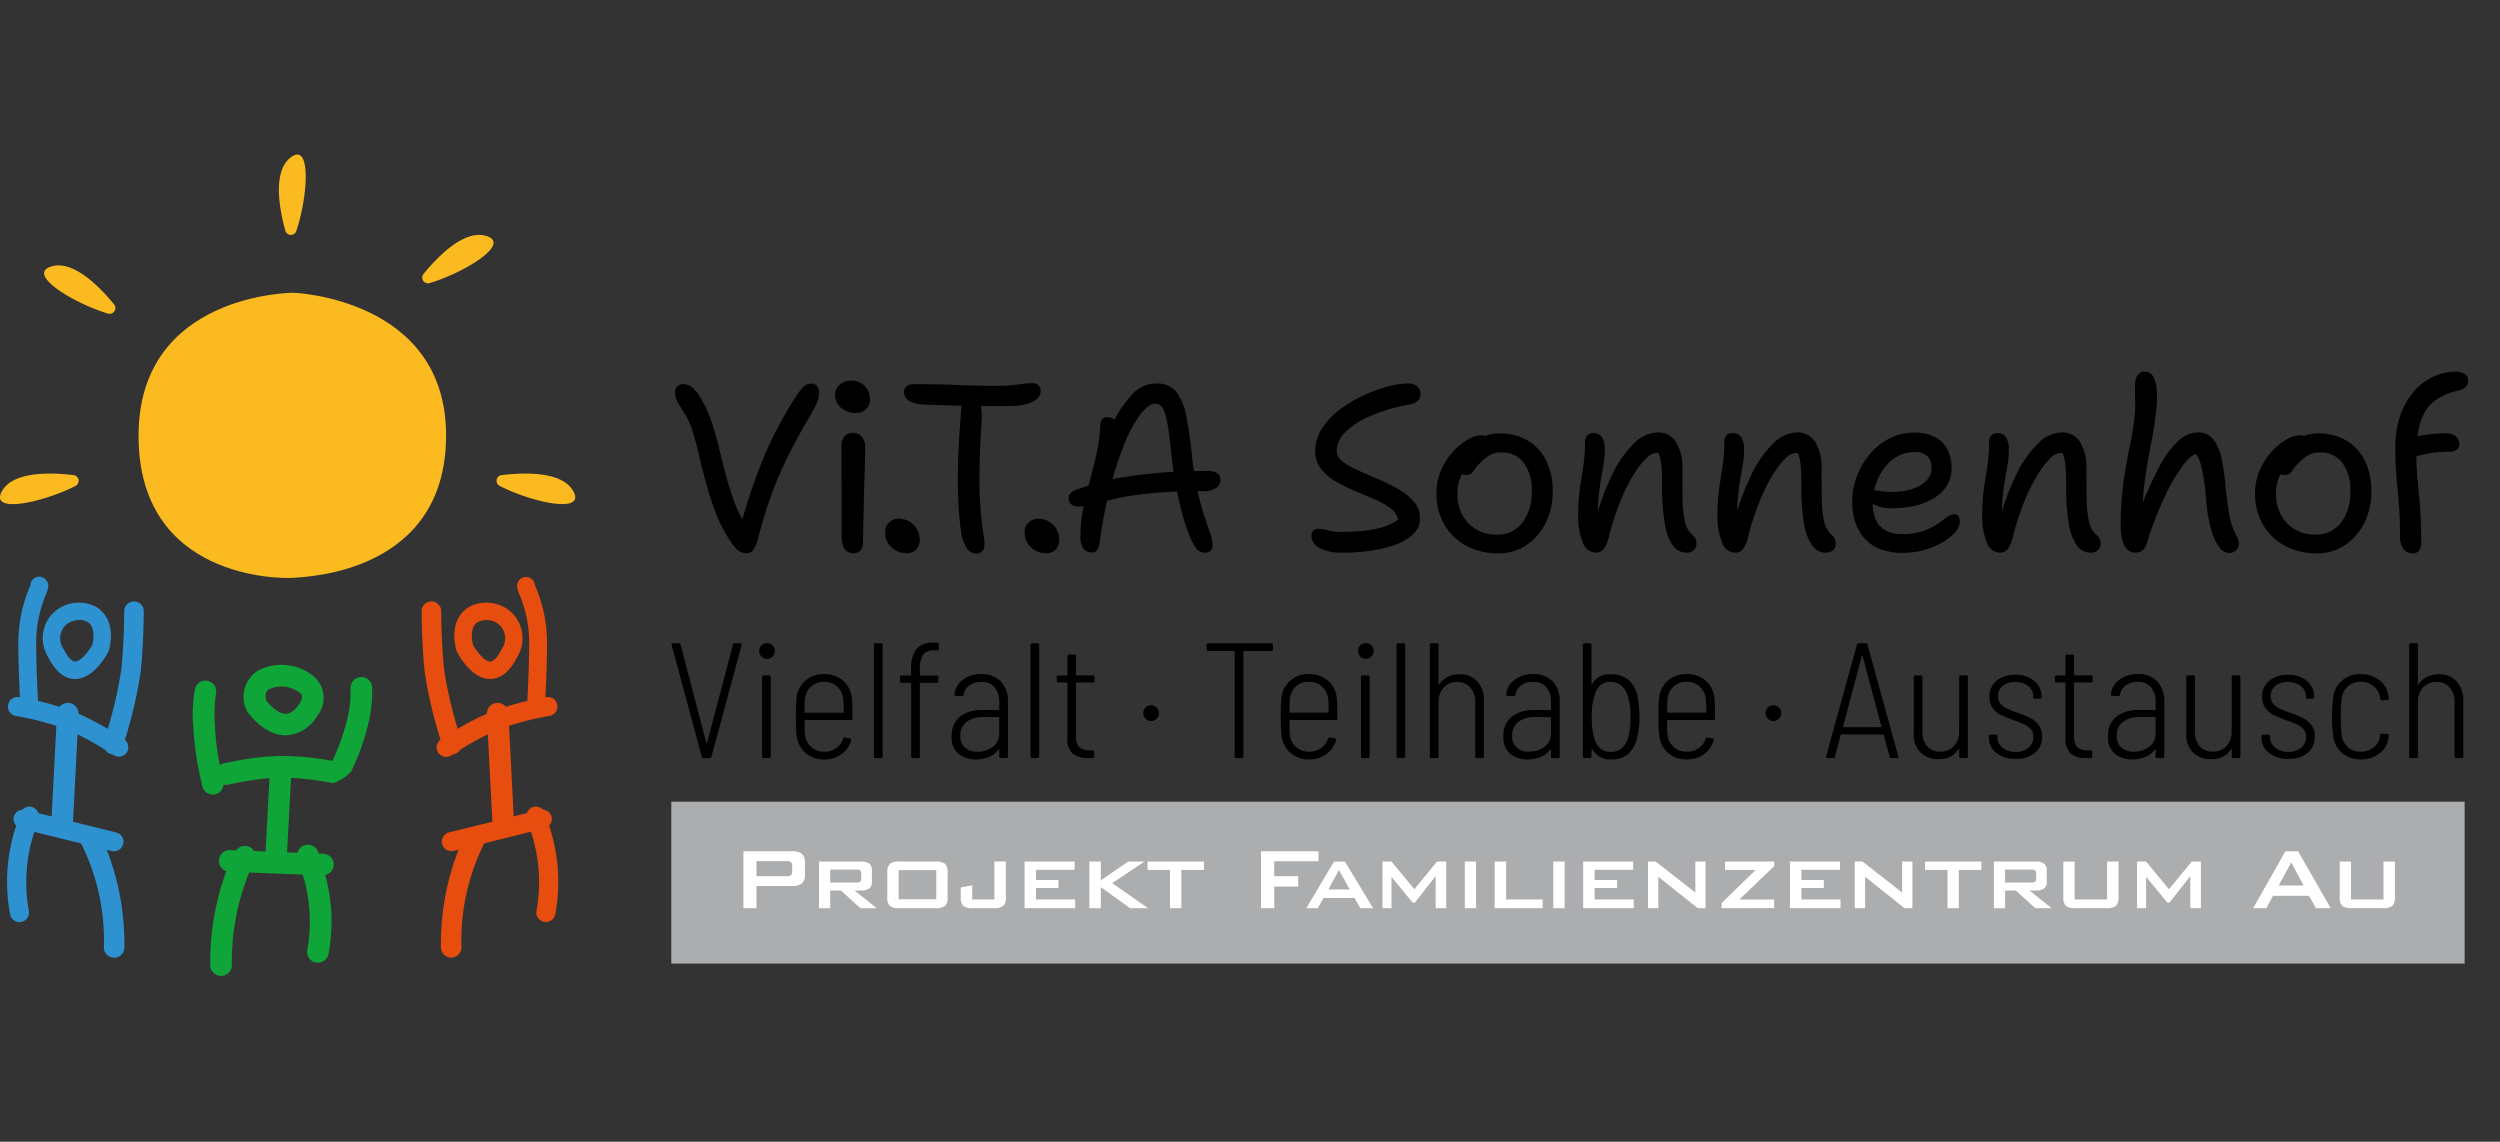 <?xml version="1.0" encoding="UTF-8"?>
<svg xmlns="http://www.w3.org/2000/svg" width="236.483" height="108" viewBox="0 0 236.483 108">
  <rect x="0" y="0" width="236.483" height="108" fill="#333333" stroke="none"/>
  <g id="Gruppe_109" data-name="Gruppe 109" transform="translate(-239.517 -28)">
    <g id="Gruppe_86" data-name="Gruppe 86" transform="translate(226 30.178)">
      <g id="Gruppe_82" data-name="Gruppe 82" transform="translate(13.517 12.443)">
        <g id="Gruppe_81" data-name="Gruppe 81">
          <g id="Gruppe_77" data-name="Gruppe 77" transform="translate(18.269 48.268)">
            <path id="Pfad_198" data-name="Pfad 198" d="M67.671,114.376c0-.09,0-.166,0-.236a1.022,1.022,0,0,0-2.042-.08c0,.1,0,.215,0,.347a10.22,10.22,0,0,1-.313,2.65,19.853,19.853,0,0,1-1.407,3.974,27.705,27.705,0,0,0-4.874-.465,25.9,25.9,0,0,0-4.968.621c-.177.036-.311.065-.394.078a1.015,1.015,0,0,0-.405.164,22.986,22.986,0,0,1-.469-3.7,14.261,14.261,0,0,1,.084-2.978,1.022,1.022,0,0,0-1.937-.648,12.143,12.143,0,0,0-.19,3.69,28.3,28.3,0,0,0,.747,5.168c.042.188.074.33.089.416a1.02,1.02,0,0,0,2.022-.116,1,1,0,0,0,.223.04,1.018,1.018,0,0,0,.167-.014c.1-.016.261-.049.475-.093a27.83,27.83,0,0,1,3.481-.529l-.368,6.832a1.033,1.033,0,0,0,0,.111l-1.106-.043a1,1,0,0,0-.328-.34,1.019,1.019,0,0,0-1.352.275l-.57-.022a1.019,1.019,0,0,0-.357,1.987,24.914,24.914,0,0,0-1.524,8.886,1.022,1.022,0,0,0,2.044,0,22.41,22.41,0,0,1,1.636-8.758l5.065.2a15.037,15.037,0,0,1,.449,7.052,1.022,1.022,0,0,0,.725,1.247,1.033,1.033,0,0,0,.263.034,1.022,1.022,0,0,0,.987-.759,16.274,16.274,0,0,0-.3-7.54,1.009,1.009,0,0,0,.813-.942,1.022,1.022,0,0,0-.982-1.06l-.445-.017c-.021-.058-.037-.113-.058-.171a1.021,1.021,0,0,0-1.947.094l-1-.039c0-.027.019-.051.02-.08l.375-6.971a27.144,27.144,0,0,1,3.986.5,4.256,4.256,0,0,0,1.7-1.1,21.712,21.712,0,0,0,1.618-4.536A12.186,12.186,0,0,0,67.671,114.376Z" transform="translate(-50.736 -111.95)" fill="#0fa538"></path>
            <path id="Pfad_199" data-name="Pfad 199" d="M60.8,115.127l.084.121c.159.226,1.607,2.2,3.6,2.2h0a3.568,3.568,0,0,0,2.935-1.784,2.722,2.722,0,0,0-.073-3.6,4.788,4.788,0,0,0-5.467-.748,2.905,2.905,0,0,0-1.133,3.668Zm2.131-2.052a2.813,2.813,0,0,1,2.924.384c.124.133.354.38-.105,1.039-.421.6-.845.909-1.26.911h0c-.721,0-1.514-.809-1.843-1.221C62.414,113.382,62.759,113.176,62.929,113.074Z" transform="translate(-55.722 -110.779)" fill="#0fa538"></path>
          </g>
          <g id="Gruppe_78" data-name="Gruppe 78" transform="translate(39.878 39.958)">
            <path id="Pfad_200" data-name="Pfad 200" d="M106.822,117.367a.879.879,0,0,0-.58-1.5.9.9,0,0,0-.977-.241.889.889,0,0,0-.531.558l-1.261.312-.442-8.564a27.3,27.3,0,0,1,3.814-.937.9.9,0,0,0-.275-1.786l-.093.015c.055-1.161.144-3.282.149-4.861a13.63,13.63,0,0,0-1.018-5.435c-.063-.157-.114-.274-.128-.309a.845.845,0,1,0-1.684.149,2.86,2.86,0,0,0,.24.784,11.871,11.871,0,0,1,.9,4.805c-.006,1.772-.12,4.25-.168,5.214-.6.14-1.3.323-2.034.556a1.017,1.017,0,0,0-1.8.664,23.188,23.188,0,0,0-2.76,1.424,39.184,39.184,0,0,1-1.291-5.665c-.265-2.674-.269-5.437-.269-5.464a.925.925,0,0,0-1.85,0c0,.116,0,2.88.279,5.647a42.154,42.154,0,0,0,1.409,6.192c.034.119.066.23.094.331a.894.894,0,0,0-.242,1.165.9.9,0,0,0,1.235.322c.047-.027.113-.068.189-.117.02,0,.039,0,.058,0a.916.916,0,0,0,.612-.422,25.481,25.481,0,0,1,2.631-1.47l.426,8.268L97.391,118a.9.9,0,0,0,.216,1.78.88.88,0,0,0,.218-.027l.432-.107a24.514,24.514,0,0,0-1.665,9.237.97.97,0,0,0,1.941,0,20.515,20.515,0,0,1,2.11-9.75.82.82,0,0,0,.031-.086l4.436-1.1a15.275,15.275,0,0,1,.535,7.41.9.9,0,0,0,.641,1.1.914.914,0,0,0,.233.03.9.9,0,0,0,.872-.671A16.674,16.674,0,0,0,106.822,117.367Z" transform="translate(-94.759 -93.85)" fill="#e74d0f"></path>
            <path id="Pfad_201" data-name="Pfad 201" d="M101.321,103.415c.134.265,1.363,2.59,3.144,2.59h0c1.006,0,1.869-.7,2.564-2.082a3.391,3.391,0,0,0-.506-4.184,3.516,3.516,0,0,0-4.029-.564c-.587.342-1.884,1.422-1.241,4.062Zm2.005-2.815a1.868,1.868,0,0,1,2.07.34,1.768,1.768,0,0,1,.163,2.243c-.376.746-.775,1.174-1.094,1.175h0c-.509,0-1.252-.905-1.631-1.6C102.688,102.094,102.589,101.029,103.326,100.6Z" transform="translate(-97.978 -96.357)" fill="#e74d0f"></path>
          </g>
          <g id="Gruppe_79" data-name="Gruppe 79" transform="translate(0.677 39.933)">
            <path id="Pfad_202" data-name="Pfad 202" d="M27.538,102.709c.275-2.767.279-5.53.279-5.647a.925.925,0,0,0-1.85,0c0,.027,0,2.79-.268,5.464a39.249,39.249,0,0,1-1.291,5.665,23.2,23.2,0,0,0-2.761-1.424,1.02,1.02,0,0,0-.966-1.033,1.037,1.037,0,0,0-.833.371c-.736-.233-1.438-.417-2.038-.558-.048-.964-.162-3.442-.168-5.214a11.872,11.872,0,0,1,.9-4.805,2.877,2.877,0,0,0,.24-.784.865.865,0,0,0-.764-.941.818.818,0,0,0-.913.743,3.5,3.5,0,0,1-.135.359,13.621,13.621,0,0,0-1.018,5.435c0,1.579.094,3.7.149,4.861l-.092-.015a.9.9,0,0,0-.276,1.786,27.3,27.3,0,0,1,3.814.937l-.442,8.564-1.261-.312a.887.887,0,0,0-.531-.558.9.9,0,0,0-.977.241.879.879,0,0,0-.58,1.5,16.671,16.671,0,0,0-.569,8.458.9.9,0,0,0,.871.67.885.885,0,0,0,.23-.03.9.9,0,0,0,.645-1.1,15.253,15.253,0,0,1,.535-7.41l4.435,1.1a.882.882,0,0,0,.03.085,20.48,20.48,0,0,1,2.111,9.751.97.97,0,0,0,1.94,0,24.526,24.526,0,0,0-1.665-9.237l.432.107a.88.88,0,0,0,.218.027.9.9,0,0,0,.216-1.78l-4.061-1.006.427-8.268a25.433,25.433,0,0,1,2.631,1.471.919.919,0,0,0,.608.418c.019,0,.037,0,.055,0,.08.051.148.093.2.121a.9.9,0,0,0,.993-1.487l.095-.331A42.155,42.155,0,0,0,27.538,102.709Z" transform="translate(-14.895 -93.799)" fill="#2e91d0"></path>
            <path id="Pfad_203" data-name="Pfad 203" d="M22.273,103.924c.7,1.38,1.558,2.08,2.564,2.082h0c1.78,0,3.009-2.325,3.144-2.59l.065-.178c.643-2.64-.654-3.72-1.241-4.062a3.515,3.515,0,0,0-4.029.564A3.39,3.39,0,0,0,22.273,103.924Zm1.635-2.984a2,2,0,0,1,1.339-.521,1.455,1.455,0,0,1,.731.181c.738.429.638,1.494.491,2.152-.378.7-1.121,1.6-1.63,1.6h0c-.319,0-.718-.429-1.094-1.175A1.768,1.768,0,0,1,23.908,100.94Z" transform="translate(-18.405 -96.332)" fill="#2e91d0"></path>
          </g>
          <g id="Gruppe_80" data-name="Gruppe 80">
            <path id="Pfad_204" data-name="Pfad 204" d="M54.878,39.072s-14.661,0-14.661,13.533,13.327,13.533,14.661,13.43,14.43-.5,14.43-13.474S54.878,39.072,54.878,39.072Z" transform="translate(-27.111 -26.001)" fill="#faba20"></path>
            <path id="Pfad_205" data-name="Pfad 205" d="M68.91,19.68c1.105-3.277,1.467-8.594-.586-6.917-1.669,1.364-1,4.888-.45,6.88A.543.543,0,0,0,68.91,19.68Z" transform="translate(-40.883 -12.443)" fill="#faba20"></path>
            <path id="Pfad_206" data-name="Pfad 206" d="M100.881,28.008c-2.078-.572-4.566,2.011-5.872,3.613a.543.543,0,0,0,.569.866C98.89,31.493,103.438,28.712,100.881,28.008Z" transform="translate(-54.945 -20.327)" fill="#faba20"></path>
            <path id="Pfad_207" data-name="Pfad 207" d="M116.435,75.526c-1.1-1.852-4.688-1.71-6.738-1.459a.542.542,0,0,0-.189,1.019C112.586,76.663,117.792,77.8,116.435,75.526Z" transform="translate(-62.243 -43.745)" fill="#faba20"></path>
            <path id="Pfad_208" data-name="Pfad 208" d="M22.769,33.883c-2.556.7,1.991,3.485,5.3,4.478a.543.543,0,0,0,.569-.866C27.336,35.894,24.847,33.31,22.769,33.883Z" transform="translate(-17.846 -23.318)" fill="#faba20"></path>
            <path id="Pfad_209" data-name="Pfad 209" d="M20.476,74.068c-2.051-.251-5.635-.393-6.738,1.459-1.357,2.278,3.849,1.136,6.927-.44A.542.542,0,0,0,20.476,74.068Z" transform="translate(-13.517 -43.745)" fill="#faba20"></path>
          </g>
        </g>
        <path id="Pfad_210" data-name="Pfad 210" d="M8.319,28.7a1.549,1.549,0,0,1-.6-.111,1.662,1.662,0,0,1-.579-.479,8.217,8.217,0,0,1-.735-1.08,13.829,13.829,0,0,1-1.18-2.482q-.467-1.3-.824-2.626t-.634-2.526q-.278-1.2-.59-2.192a6.752,6.752,0,0,0-.712-1.614q-.49-.779-.723-1.213a1.8,1.8,0,0,1-.234-.857.832.832,0,0,1,.2-.579.768.768,0,0,1,.6-.223,1.309,1.309,0,0,1,.89.356A4.912,4.912,0,0,1,4.09,14.3,11.363,11.363,0,0,1,5,16.378q.378,1.146.679,2.415t.645,2.56q.345,1.291.8,2.515A11.821,11.821,0,0,0,8.274,26.16l-.668.378A52.049,52.049,0,0,1,9.8,19.894a36.331,36.331,0,0,1,2.994-5.776,7.985,7.985,0,0,1,.69-.968,1.526,1.526,0,0,1,.467-.39,1.03,1.03,0,0,1,.423-.089.673.673,0,0,1,.568.245.919.919,0,0,1,.189.579,2.429,2.429,0,0,1-.078.612,3.286,3.286,0,0,1-.223.6q-.145.3-.345.657-.979,1.647-1.725,3.061t-1.335,2.76q-.59,1.347-1.091,2.827t-.968,3.261a2.888,2.888,0,0,1-.479,1.146A.76.76,0,0,1,8.319,28.7Zm10.061,0a1.033,1.033,0,0,1-.623-.178,1.067,1.067,0,0,1-.367-.556,2.9,2.9,0,0,1-.122-.89v-2.96q0-1.224-.011-2.126t-.011-1.681V18.659a1.922,1.922,0,0,1,.111-.69,1.016,1.016,0,0,1,.356-.467,1.033,1.033,0,0,1,.623-.178,1.083,1.083,0,0,1,.812.334,1.5,1.5,0,0,1,.345,1.024q0,.49-.022,1.391t-.056,1.992q-.033,1.091-.056,2.192t-.045,2.014q-.022.913-.022,1.447a1.087,1.087,0,0,1-.223.7A.83.83,0,0,1,18.38,28.7Zm.2-13.266a2.014,2.014,0,0,1-1.38-.49,1.518,1.518,0,0,1-.556-1.18,1.272,1.272,0,0,1,.434-.99,1.587,1.587,0,0,1,1.1-.39,1.739,1.739,0,0,1,.968.267,1.676,1.676,0,0,1,.612.679,1.936,1.936,0,0,1,.2.857,1.347,1.347,0,0,1-.323.835A1.262,1.262,0,0,1,18.58,15.432ZM23.388,28.7a1.956,1.956,0,0,1-1.425-.568,1.873,1.873,0,0,1-.579-1.391,1.238,1.238,0,0,1,1.269-1.291,1.906,1.906,0,0,1,1.1.312,2,2,0,0,1,.679.757,2.019,2.019,0,0,1,.223.913,1.437,1.437,0,0,1-.289.879A1.141,1.141,0,0,1,23.388,28.7Zm6.588.045a1.084,1.084,0,0,1-.846-.467,3.964,3.964,0,0,1-.579-1.781q-.111-.712-.189-1.736t-.1-2.415q-.022-1.391.056-3.205t.278-4.173a1.644,1.644,0,0,1,.256-.812.66.66,0,0,1,.568-.3.9.9,0,0,1,.924.579,5.287,5.287,0,0,1,.145,2.048q-.156,2.448-.178,4.218t.045,2.994q.067,1.224.167,2.037t.178,1.3a5.4,5.4,0,0,1,.078.824.9.9,0,0,1-.223.679A.806.806,0,0,1,29.976,28.742Zm3.205-13.956H30.945q-1.013,0-1.9-.022l-1.792-.045q-.9-.022-1.948-.067a4.217,4.217,0,0,1-1.335-.2,1.271,1.271,0,0,1-.634-.434,1.017,1.017,0,0,1-.167-.568.693.693,0,0,1,.223-.523,1.047,1.047,0,0,1,.735-.211q1.291,0,2.293.022t1.881.056q.879.033,1.77.056T32,12.872a13.022,13.022,0,0,0,1.514-.067q.534-.067.913-.122a5.675,5.675,0,0,1,.824-.056.855.855,0,0,1,.645.211.731.731,0,0,1,.2.523.984.984,0,0,1-.423.812,2.728,2.728,0,0,1-1.091.467A6.607,6.607,0,0,1,33.181,14.786ZM36.587,28.7a1.956,1.956,0,0,1-1.425-.568,1.873,1.873,0,0,1-.579-1.391,1.238,1.238,0,0,1,1.269-1.291,1.906,1.906,0,0,1,1.1.312,2,2,0,0,1,.679.757,2.019,2.019,0,0,1,.223.913,1.437,1.437,0,0,1-.289.879A1.141,1.141,0,0,1,36.587,28.7Zm15.024-.045a.992.992,0,0,1-.812-.412,5.753,5.753,0,0,1-.7-1.391,16.894,16.894,0,0,1-.645-2q-.312-1.18-.556-2.493t-.378-2.493q-.156-1.447-.289-2.471a14.536,14.536,0,0,0-.289-1.636,2.4,2.4,0,0,0-.39-.9.772.772,0,0,0-.634-.289q-.6,0-1.347.946a11.884,11.884,0,0,0-1.48,2.682,31.749,31.749,0,0,0-1.38,4.162,43.8,43.8,0,0,0-1.046,5.409,1.454,1.454,0,0,1-.234.645.586.586,0,0,1-.5.223.957.957,0,0,1-.79-.345,2.031,2.031,0,0,1-.278-1.235,13.077,13.077,0,0,1,.256-2.571q.256-1.28.612-2.571t.645-2.615a16.24,16.24,0,0,0,.356-2.66,1.09,1.09,0,0,1,.178-.59.568.568,0,0,1,.49-.211,1.131,1.131,0,0,1,.6.178,1.753,1.753,0,0,1,.534.556l-.824.223a12.25,12.25,0,0,1,2.037-3.105,3.055,3.055,0,0,1,2.215-1.035,2.4,2.4,0,0,1,1.936.757,5.2,5.2,0,0,1,.968,2.326,40.564,40.564,0,0,1,.568,4.062,30.032,30.032,0,0,0,.534,3.183q.312,1.335.623,2.27t.534,1.558a3.312,3.312,0,0,1,.223,1.091A.659.659,0,0,1,51.611,28.653ZM39.7,24.29a1.053,1.053,0,0,1-.723-.211.728.728,0,0,1-.234-.568.671.671,0,0,1,.178-.479,1.579,1.579,0,0,1,.6-.345,25.08,25.08,0,0,1,5.52-1.336,50.089,50.089,0,0,1,6.722-.423,1.785,1.785,0,0,1,1.057.223.778.778,0,0,1,.278.645.89.89,0,0,1-.423.746,2.146,2.146,0,0,1-1.246.3q-2.56,0-4.3.145t-2.9.356q-1.169.211-1.948.434t-1.369.367A5.074,5.074,0,0,1,39.7,24.29Zm25.018,4.363a4.511,4.511,0,0,1-2.259-.445,1.292,1.292,0,0,1-.746-1.113.614.614,0,0,1,.712-.69,2.02,2.02,0,0,1,.456.045q.189.045.4.1a4.558,4.558,0,0,0,1.235.145,18.978,18.978,0,0,0,2.382-.134,8.584,8.584,0,0,0,1.792-.4,4.507,4.507,0,0,0,1.213-.623,1.759,1.759,0,0,0-.723-1.091,6.87,6.87,0,0,0-1.514-.846q-.9-.378-1.87-.79a15.334,15.334,0,0,1-1.814-.913,4.748,4.748,0,0,1-1.38-1.2,2.658,2.658,0,0,1-.534-1.658,3.87,3.87,0,0,1,.634-2.126,6.907,6.907,0,0,1,1.658-1.77,12.116,12.116,0,0,1,2.215-1.335,14.062,14.062,0,0,1,2.315-.857,7.7,7.7,0,0,1,1.948-.3,1.472,1.472,0,0,1,.679.134.882.882,0,0,1,.378.356,1.045,1.045,0,0,1,.122.512.866.866,0,0,1-.234.623,1.509,1.509,0,0,1-.812.356,17.28,17.28,0,0,0-3.728,1.113A7.311,7.311,0,0,0,64.9,17.279a2.51,2.51,0,0,0-.8,1.714,1.3,1.3,0,0,0,.568,1.046,6.985,6.985,0,0,0,1.469.846q.9.4,1.9.824a16.833,16.833,0,0,1,1.9.946,5.572,5.572,0,0,1,1.469,1.191,2.393,2.393,0,0,1,.568,1.6,1.958,1.958,0,0,1-.579,1.4,4.441,4.441,0,0,1-1.591,1,10.736,10.736,0,0,1-2.315.6A18.234,18.234,0,0,1,64.721,28.653Zm14.646.067A6.188,6.188,0,0,1,76.351,28a5.271,5.271,0,0,1-2.07-2,5.706,5.706,0,0,1-.746-2.927,5.439,5.439,0,0,1,.456-2.259,6.313,6.313,0,0,1,1.146-1.747,5.824,5.824,0,0,1,1.391-1.124,2.575,2.575,0,0,1,1.191-.39,1.113,1.113,0,0,1,.412.067.65.65,0,0,1,.278.211.623.623,0,0,1,.111.39,1.681,1.681,0,0,1-.189.8,1.8,1.8,0,0,1-.768.668,4.835,4.835,0,0,0-1.157.924,3.489,3.489,0,0,0-.668,1.091,3.6,3.6,0,0,0-.223,1.28,4.016,4.016,0,0,0,1.024,2.882,3.624,3.624,0,0,0,2.76,1.08,2.86,2.86,0,0,0,2.359-1.124,4.686,4.686,0,0,0,.89-2.994,4.211,4.211,0,0,0-.768-2.682,2.539,2.539,0,0,0-2.1-.968,2.107,2.107,0,0,0-1.135.267,5.1,5.1,0,0,0-.868.712,3.184,3.184,0,0,0-.523.6,1.656,1.656,0,0,1-.345.412.718.718,0,0,1-.467.145.677.677,0,0,1-.5-.189.914.914,0,0,1-.189-.657,2.075,2.075,0,0,1,.323-1.057,3.9,3.9,0,0,1,.868-1,4.939,4.939,0,0,1,1.213-.746,3.49,3.49,0,0,1,1.4-.289,5.2,5.2,0,0,1,2.716.679,4.505,4.505,0,0,1,1.747,1.914,6.524,6.524,0,0,1,.612,2.927,6.419,6.419,0,0,1-.679,2.971,5.421,5.421,0,0,1-1.836,2.092A4.681,4.681,0,0,1,79.367,28.72Zm17.762-.067a1.509,1.509,0,0,1-1.18-.612,4.572,4.572,0,0,1-.79-2,19.226,19.226,0,0,1-.278-3.639q0-1.068-.045-1.714a5.705,5.705,0,0,0-.145-1.024,1.617,1.617,0,0,0-.278-.6,4.231,4.231,0,0,0-.445-.467,1.894,1.894,0,0,1,.768.1.853.853,0,0,1,.479.445,2.2,2.2,0,0,1,.178.857,2.6,2.6,0,0,0-.523-.623.858.858,0,0,0-.523-.156,1.6,1.6,0,0,0-1.024.568,8.255,8.255,0,0,0-1.2,1.591,17.362,17.362,0,0,0-1.2,2.437A24.98,24.98,0,0,0,89.9,26.917a3.74,3.74,0,0,1-.512,1.358.93.93,0,0,1-.779.378,1.358,1.358,0,0,1-1.246-1,6.634,6.634,0,0,1-.423-2.56,17.082,17.082,0,0,1,.1-1.981q.1-.846.223-1.58t.223-1.514a14.1,14.1,0,0,0,.1-1.781.978.978,0,0,1,.2-.657.748.748,0,0,1,.6-.234.933.933,0,0,1,.79.367,2.044,2.044,0,0,1,.278,1.213,8.14,8.14,0,0,1-.122,1.425q-.122.69-.256,1.491T88.849,23.7a19.276,19.276,0,0,0-.022,2.482l-.4-.111a24.8,24.8,0,0,1,1.747-4.83,10.2,10.2,0,0,1,2.092-2.96,3.276,3.276,0,0,1,2.17-1,1.954,1.954,0,0,1,1.77.935,4.626,4.626,0,0,1,.59,2.493q0,1.736.022,2.983a9.352,9.352,0,0,0,.223,2.048,2.3,2.3,0,0,0,.69,1.224,1.007,1.007,0,0,1,.312.39,1.285,1.285,0,0,1,.089.5.8.8,0,0,1-.234.545A1,1,0,0,1,97.13,28.653Zm13.177,0a1.509,1.509,0,0,1-1.18-.612,4.572,4.572,0,0,1-.79-2,19.225,19.225,0,0,1-.278-3.639q0-1.068-.045-1.714a5.707,5.707,0,0,0-.145-1.024,1.617,1.617,0,0,0-.278-.6,4.234,4.234,0,0,0-.445-.467,1.894,1.894,0,0,1,.768.1.853.853,0,0,1,.479.445,2.2,2.2,0,0,1,.178.857,2.6,2.6,0,0,0-.523-.623.858.858,0,0,0-.523-.156,1.6,1.6,0,0,0-1.024.568,8.256,8.256,0,0,0-1.2,1.591,17.363,17.363,0,0,0-1.2,2.437,24.98,24.98,0,0,0-1.024,3.105,3.739,3.739,0,0,1-.512,1.358.93.93,0,0,1-.779.378,1.358,1.358,0,0,1-1.246-1,6.633,6.633,0,0,1-.423-2.56,17.086,17.086,0,0,1,.1-1.981q.1-.846.223-1.58t.223-1.514a14.1,14.1,0,0,0,.1-1.781.978.978,0,0,1,.2-.657.748.748,0,0,1,.6-.234.933.933,0,0,1,.79.367,2.044,2.044,0,0,1,.278,1.213,8.14,8.14,0,0,1-.122,1.425q-.122.69-.256,1.491t-.223,1.859A19.276,19.276,0,0,0,102,26.182l-.4-.111a24.8,24.8,0,0,1,1.747-4.83,10.2,10.2,0,0,1,2.092-2.96,3.276,3.276,0,0,1,2.17-1,1.954,1.954,0,0,1,1.77.935,4.626,4.626,0,0,1,.59,2.493q0,1.736.022,2.983a9.352,9.352,0,0,0,.223,2.048,2.3,2.3,0,0,0,.69,1.224,1.007,1.007,0,0,1,.312.39,1.285,1.285,0,0,1,.089.5.8.8,0,0,1-.234.545A1,1,0,0,1,110.307,28.653Zm7.368.022a5.909,5.909,0,0,1-2.17-.356,3.829,3.829,0,0,1-1.491-1.024,4.226,4.226,0,0,1-.868-1.558,6.542,6.542,0,0,1-.278-1.959,6.712,6.712,0,0,1,.412-2.281,6.981,6.981,0,0,1,1.191-2.092,6.1,6.1,0,0,1,1.87-1.525,5.142,5.142,0,0,1,2.448-.579,4.133,4.133,0,0,1,1.825.378,2.777,2.777,0,0,1,1.213,1.124,3.694,3.694,0,0,1,.434,1.881,3,3,0,0,1-.423,1.6,3.66,3.66,0,0,1-1.169,1.169,5.93,5.93,0,0,1-1.747.735,8.7,8.7,0,0,1-2.159.256,3.471,3.471,0,0,1-1.87-.367,1.016,1.016,0,0,1-.534-.812.505.505,0,0,1,.134-.39.652.652,0,0,1,.445-.122,3.053,3.053,0,0,1,.612.078,5.431,5.431,0,0,0,1.057.078,6.165,6.165,0,0,0,1.948-.278,3.187,3.187,0,0,0,1.324-.79,1.657,1.657,0,0,0,.49-1.18,1.542,1.542,0,0,0-.378-1.135,1.716,1.716,0,0,0-1.246-.378,3.23,3.23,0,0,0-1.591.4A3.966,3.966,0,0,0,115.9,20.64a5.336,5.336,0,0,0-.812,1.569,5.836,5.836,0,0,0-.289,1.836,3.668,3.668,0,0,0,.267,1.436,2.233,2.233,0,0,0,.868,1.024,2.958,2.958,0,0,0,1.625.39,6.058,6.058,0,0,0,2.014-.289,5.84,5.84,0,0,0,1.347-.657q.534-.367.9-.645a1.156,1.156,0,0,1,.679-.278.46.46,0,0,1,.423.178,1.135,1.135,0,0,1,.111.579,1.488,1.488,0,0,1-.434.946,4.739,4.739,0,0,1-1.191.946,7.489,7.489,0,0,1-1.714.723A7.222,7.222,0,0,1,117.674,28.675Zm17.673-.022a1.509,1.509,0,0,1-1.18-.612,4.572,4.572,0,0,1-.79-2A19.224,19.224,0,0,1,133.1,22.4q0-1.068-.045-1.714a5.706,5.706,0,0,0-.145-1.024,1.617,1.617,0,0,0-.278-.6,4.23,4.23,0,0,0-.445-.467,1.894,1.894,0,0,1,.768.1.853.853,0,0,1,.479.445,2.2,2.2,0,0,1,.178.857,2.6,2.6,0,0,0-.523-.623.858.858,0,0,0-.523-.156,1.6,1.6,0,0,0-1.024.568,8.256,8.256,0,0,0-1.2,1.591,17.363,17.363,0,0,0-1.2,2.437,24.973,24.973,0,0,0-1.024,3.105,3.74,3.74,0,0,1-.512,1.358.93.93,0,0,1-.779.378,1.358,1.358,0,0,1-1.246-1,6.634,6.634,0,0,1-.423-2.56,17.086,17.086,0,0,1,.1-1.981q.1-.846.223-1.58t.223-1.514a14.1,14.1,0,0,0,.1-1.781.978.978,0,0,1,.2-.657.748.748,0,0,1,.6-.234.933.933,0,0,1,.79.367,2.044,2.044,0,0,1,.278,1.213,8.139,8.139,0,0,1-.122,1.425q-.122.69-.256,1.491t-.223,1.859a19.278,19.278,0,0,0-.022,2.482l-.4-.111a24.8,24.8,0,0,1,1.747-4.83,10.2,10.2,0,0,1,2.092-2.96,3.276,3.276,0,0,1,2.17-1,1.954,1.954,0,0,1,1.77.935,4.626,4.626,0,0,1,.59,2.493q0,1.736.022,2.983a9.353,9.353,0,0,0,.223,2.048,2.3,2.3,0,0,0,.69,1.224,1.006,1.006,0,0,1,.312.39,1.285,1.285,0,0,1,.089.5.8.8,0,0,1-.234.545A1,1,0,0,1,135.347,28.653Zm4.251,0a1,1,0,0,1-.679-.267,1.82,1.82,0,0,1-.479-.824,4.674,4.674,0,0,1-.178-1.4,29.471,29.471,0,0,1,.267-4.185q.267-1.847.59-3.372a27.48,27.48,0,0,0,.456-2.793,10.54,10.54,0,0,0,.056-1.246q-.011-.579-.022-1.1a8.042,8.042,0,0,1,.033-.968,1.451,1.451,0,0,1,.245-.668.729.729,0,0,1,.645-.289.872.872,0,0,1,.757.378,2.724,2.724,0,0,1,.367,1.213,10.426,10.426,0,0,1-.056,2.259q-.156,1.4-.479,3.027t-.579,3.439a23.024,23.024,0,0,0-.211,3.751l-.49-.378a38.852,38.852,0,0,1,2.059-4.674,9.047,9.047,0,0,1,1.836-2.5,2.739,2.739,0,0,1,1.781-.768,1.819,1.819,0,0,1,1.491.623,4.329,4.329,0,0,1,.779,1.792,20.121,20.121,0,0,1,.4,2.793q.156,1.425.3,2.281a8.371,8.371,0,0,0,.323,1.358,6.642,6.642,0,0,0,.378.879,1.764,1.764,0,0,1,.178.378,1.329,1.329,0,0,1,.067.423.825.825,0,0,1-.256.623.911.911,0,0,1-.657.245,1.244,1.244,0,0,1-1-.634,5.458,5.458,0,0,1-.735-1.692,13.152,13.152,0,0,1-.4-2.281q-.111-1.4-.245-2.293a11.207,11.207,0,0,0-.3-1.458,3.914,3.914,0,0,0-.434-.99q-.467.045-1.258,1.068a16.789,16.789,0,0,0-1.692,2.894,34,34,0,0,0-1.725,4.474,1.3,1.3,0,0,1-.456.712A1.234,1.234,0,0,1,139.6,28.653Zm17.206.067A6.188,6.188,0,0,1,153.788,28a5.271,5.271,0,0,1-2.07-2,5.706,5.706,0,0,1-.746-2.927,5.439,5.439,0,0,1,.456-2.259,6.313,6.313,0,0,1,1.146-1.747,5.823,5.823,0,0,1,1.391-1.124,2.575,2.575,0,0,1,1.191-.39,1.113,1.113,0,0,1,.412.067.65.65,0,0,1,.278.211.623.623,0,0,1,.111.39,1.681,1.681,0,0,1-.189.8,1.8,1.8,0,0,1-.768.668,4.833,4.833,0,0,0-1.157.924,3.488,3.488,0,0,0-.668,1.091,3.6,3.6,0,0,0-.223,1.28,4.016,4.016,0,0,0,1.024,2.882,3.624,3.624,0,0,0,2.76,1.08,2.86,2.86,0,0,0,2.359-1.124,4.686,4.686,0,0,0,.89-2.994,4.211,4.211,0,0,0-.768-2.682,2.539,2.539,0,0,0-2.1-.968,2.107,2.107,0,0,0-1.135.267,5.1,5.1,0,0,0-.868.712,3.183,3.183,0,0,0-.523.6,1.656,1.656,0,0,1-.345.412.718.718,0,0,1-.467.145.677.677,0,0,1-.5-.189.914.914,0,0,1-.189-.657,2.075,2.075,0,0,1,.323-1.057,3.9,3.9,0,0,1,.868-1,4.939,4.939,0,0,1,1.213-.746,3.49,3.49,0,0,1,1.4-.289,5.2,5.2,0,0,1,2.715.679,4.505,4.505,0,0,1,1.747,1.914,6.524,6.524,0,0,1,.612,2.927,6.419,6.419,0,0,1-.679,2.971,5.421,5.421,0,0,1-1.836,2.092A4.681,4.681,0,0,1,156.8,28.72Zm9.081,0a1.047,1.047,0,0,1-.879-.423,1.989,1.989,0,0,1-.323-1.224q0-1.425-.067-2.437t-.156-1.892q-.089-.879-.156-1.825t-.067-2.17a9.181,9.181,0,0,1,.467-3.061,7.019,7.019,0,0,1,1.269-2.259,5.355,5.355,0,0,1,1.847-1.413,5.236,5.236,0,0,1,2.2-.479,1.542,1.542,0,0,1,.746.2.7.7,0,0,1,.367.668.812.812,0,0,1-.2.545,1.2,1.2,0,0,1-.623.345,6.055,6.055,0,0,0-2.126.846,3.775,3.775,0,0,0-1.235,1.358,5.551,5.551,0,0,0-.568,1.836,16.915,16.915,0,0,0-.145,2.326,21.047,21.047,0,0,0,.111,2.137q.111,1.091.223,2.46t.111,3.216a1.8,1.8,0,0,1-.189.99A.711.711,0,0,1,165.885,28.72Zm-.111-9.148a.865.865,0,0,1-.534-.167.54.54,0,0,1-.223-.456,1.356,1.356,0,0,1,.234-.757,1.131,1.131,0,0,1,.746-.467,13.481,13.481,0,0,1,1.514-.267,13.329,13.329,0,0,1,1.558-.089,1.457,1.457,0,0,1,.679.145.975.975,0,0,1,.412.378,1.035,1.035,0,0,1,.134.523.614.614,0,0,1-.211.479,1.046,1.046,0,0,1-.657.211,12.662,12.662,0,0,0-1.9.145q-.679.122-1.057.223A2.717,2.717,0,0,1,165.774,19.572ZM4.209,48.087a.16.16,0,0,1-.171-.14L1.185,37.4l-.016-.047q0-.124.155-.124h.543a.16.16,0,0,1,.171.14L4.473,46.66q.016.031.031.031t.031-.031l2.451-9.291a.16.16,0,0,1,.171-.14h.512a.131.131,0,0,1,.14.171L4.954,47.947a.16.16,0,0,1-.171.14ZM10.181,38.7a.744.744,0,1,1,.558-.217A.756.756,0,0,1,10.181,38.7ZM9.9,48.087a.137.137,0,0,1-.155-.155V40.424a.137.137,0,0,1,.155-.155h.512a.137.137,0,0,1,.155.155v7.507a.137.137,0,0,1-.155.155Zm5.739-.6a1.875,1.875,0,0,0,1.109-.333,1.733,1.733,0,0,0,.659-.892.144.144,0,0,1,.186-.109l.465.078a.127.127,0,0,1,.1.07.178.178,0,0,1,.008.116,2.443,2.443,0,0,1-.923,1.311,2.689,2.689,0,0,1-1.621.489,2.594,2.594,0,0,1-1.76-.6,2.466,2.466,0,0,1-.83-1.574,6.558,6.558,0,0,1-.078-.861q-.016-.489-.016-1A17.213,17.213,0,0,1,13,42.394a2.509,2.509,0,0,1,.83-1.621,2.551,2.551,0,0,1,1.76-.628,2.631,2.631,0,0,1,1.846.651,2.519,2.519,0,0,1,.807,1.706q.047.512.047,1.83a.137.137,0,0,1-.155.155H13.826a.055.055,0,0,0-.062.062q0,.946.031,1.287a1.8,1.8,0,0,0,.574,1.194A1.821,1.821,0,0,0,15.641,47.482Zm-.031-6.608a1.754,1.754,0,0,0-1.249.458,1.831,1.831,0,0,0-.566,1.187q-.031.341-.031,1.21a.055.055,0,0,0,.062.062h3.583a.055.055,0,0,0,.062-.062q0-.7-.047-1.21a1.815,1.815,0,0,0-.574-1.187A1.761,1.761,0,0,0,15.61,40.874Zm4.87,7.213a.137.137,0,0,1-.155-.155V37.384a.137.137,0,0,1,.155-.155h.512a.137.137,0,0,1,.155.155V47.932a.137.137,0,0,1-.155.155ZM26.033,37.9a1.2,1.2,0,0,0-1.078.434,2.605,2.605,0,0,0-.287,1.4v.481a.055.055,0,0,0,.062.062h1.536a.137.137,0,0,1,.155.155v.388a.137.137,0,0,1-.155.155H24.73a.055.055,0,0,0-.062.062v6.9a.137.137,0,0,1-.155.155H24a.137.137,0,0,1-.155-.155v-6.9a.055.055,0,0,0-.062-.062h-.838a.137.137,0,0,1-.155-.155v-.388a.137.137,0,0,1,.155-.155h.838a.055.055,0,0,0,.062-.062V39.7a3.091,3.091,0,0,1,.481-1.923,2.026,2.026,0,0,1,1.675-.6h.31a.137.137,0,0,1,.155.155v.419a.137.137,0,0,1-.155.155Zm4.452,2.249a2.426,2.426,0,0,1,1.854.7A2.644,2.644,0,0,1,33,42.735v5.2a.137.137,0,0,1-.155.155H32.33a.137.137,0,0,1-.155-.155V47.3a.036.036,0,0,0-.023-.039q-.023-.008-.054.023a2.085,2.085,0,0,1-.9.7,3.155,3.155,0,0,1-1.225.233,2.6,2.6,0,0,1-1.629-.512,1.98,1.98,0,0,1-.667-1.675,2.245,2.245,0,0,1,.776-1.854,3.283,3.283,0,0,1,2.125-.628h1.536a.055.055,0,0,0,.062-.062v-.714a2.064,2.064,0,0,0-.434-1.38,1.575,1.575,0,0,0-1.272-.512,1.823,1.823,0,0,0-1.117.333,1.337,1.337,0,0,0-.543.876.148.148,0,0,1-.171.14l-.558-.031a.143.143,0,0,1-.116-.047.116.116,0,0,1-.023-.109,1.948,1.948,0,0,1,.814-1.373A2.836,2.836,0,0,1,30.485,40.145Zm-.372,7.337a2.356,2.356,0,0,0,1.45-.458,1.521,1.521,0,0,0,.613-1.3V44.271a.055.055,0,0,0-.062-.062H30.624a2.426,2.426,0,0,0-1.543.458,1.569,1.569,0,0,0-.582,1.311,1.385,1.385,0,0,0,.45,1.132A1.764,1.764,0,0,0,30.112,47.482Zm5.181.6a.137.137,0,0,1-.155-.155V37.384a.137.137,0,0,1,.155-.155H35.8a.137.137,0,0,1,.155.155V47.932a.137.137,0,0,1-.155.155Zm5.894-7.306a.137.137,0,0,1-.155.155H39.5a.055.055,0,0,0-.062.062v4.963a1.51,1.51,0,0,0,.31,1.094,1.382,1.382,0,0,0,.993.3H41a.137.137,0,0,1,.155.155v.419a.137.137,0,0,1-.155.155h-.4a2.266,2.266,0,0,1-1.474-.411,1.889,1.889,0,0,1-.5-1.512V41a.055.055,0,0,0-.062-.062h-.791a.137.137,0,0,1-.155-.155v-.357a.137.137,0,0,1,.155-.155h.791a.055.055,0,0,0,.062-.062V38.454a.137.137,0,0,1,.155-.155h.5a.137.137,0,0,1,.155.155v1.753a.055.055,0,0,0,.062.062h1.536a.137.137,0,0,1,.155.155Zm5.32,3.8a.744.744,0,1,1,.558-.217A.756.756,0,0,1,46.507,44.581Zm11.4-7.352a.137.137,0,0,1,.155.155V37.8a.137.137,0,0,1-.155.155H55.333a.055.055,0,0,0-.062.062v9.911a.137.137,0,0,1-.155.155H54.6a.137.137,0,0,1-.155-.155V38.02a.055.055,0,0,0-.062-.062H51.951A.137.137,0,0,1,51.8,37.8v-.419a.137.137,0,0,1,.155-.155Zm3.6,10.253a1.875,1.875,0,0,0,1.109-.333,1.733,1.733,0,0,0,.659-.892.144.144,0,0,1,.186-.109l.465.078a.127.127,0,0,1,.1.07.178.178,0,0,1,.008.116,2.443,2.443,0,0,1-.923,1.311,2.689,2.689,0,0,1-1.621.489,2.594,2.594,0,0,1-1.76-.6,2.466,2.466,0,0,1-.83-1.574,6.558,6.558,0,0,1-.078-.861q-.016-.489-.016-1a17.214,17.214,0,0,1,.062-1.784,2.509,2.509,0,0,1,.83-1.621,2.551,2.551,0,0,1,1.76-.628,2.631,2.631,0,0,1,1.846.651,2.519,2.519,0,0,1,.807,1.706q.047.512.047,1.83a.137.137,0,0,1-.155.155H59.691a.055.055,0,0,0-.062.062q0,.946.031,1.287a1.8,1.8,0,0,0,.574,1.194A1.821,1.821,0,0,0,61.506,47.482Zm-.031-6.608a1.754,1.754,0,0,0-1.249.458,1.831,1.831,0,0,0-.566,1.187q-.031.341-.031,1.21a.055.055,0,0,0,.062.062h3.583a.055.055,0,0,0,.062-.062q0-.7-.047-1.21a1.815,1.815,0,0,0-.574-1.187A1.761,1.761,0,0,0,61.475,40.874ZM66.826,38.7a.744.744,0,1,1,.558-.217A.756.756,0,0,1,66.826,38.7Zm-.279,9.384a.137.137,0,0,1-.155-.155V40.424a.137.137,0,0,1,.155-.155h.512a.137.137,0,0,1,.155.155v7.507a.137.137,0,0,1-.155.155Zm3.366,0a.137.137,0,0,1-.155-.155V37.384a.137.137,0,0,1,.155-.155h.512a.137.137,0,0,1,.155.155V47.932a.137.137,0,0,1-.155.155Zm5.8-7.926a2.171,2.171,0,0,1,1.691.682,2.64,2.64,0,0,1,.62,1.846v5.243a.137.137,0,0,1-.155.155h-.512a.137.137,0,0,1-.155-.155V42.813a2.027,2.027,0,0,0-.465-1.4,1.584,1.584,0,0,0-1.241-.52,1.645,1.645,0,0,0-1.287.535,2.043,2.043,0,0,0-.481,1.419v5.088a.137.137,0,0,1-.155.155h-.512a.137.137,0,0,1-.155-.155V37.384a.137.137,0,0,1,.155-.155h.512a.137.137,0,0,1,.155.155v3.707q0,.047.023.054t.039-.023a2.063,2.063,0,0,1,.807-.714A2.463,2.463,0,0,1,75.714,40.161Zm6.964-.016a2.426,2.426,0,0,1,1.854.7,2.644,2.644,0,0,1,.659,1.892v5.2a.137.137,0,0,1-.155.155h-.512a.137.137,0,0,1-.155-.155V47.3a.036.036,0,0,0-.023-.039q-.023-.008-.054.023a2.085,2.085,0,0,1-.9.7,3.155,3.155,0,0,1-1.225.233,2.6,2.6,0,0,1-1.629-.512,1.98,1.98,0,0,1-.667-1.675,2.245,2.245,0,0,1,.776-1.854,3.283,3.283,0,0,1,2.125-.628h1.536a.055.055,0,0,0,.062-.062v-.714a2.064,2.064,0,0,0-.434-1.38,1.575,1.575,0,0,0-1.272-.512,1.823,1.823,0,0,0-1.117.333,1.337,1.337,0,0,0-.543.876.148.148,0,0,1-.171.14l-.558-.031a.143.143,0,0,1-.116-.047.116.116,0,0,1-.023-.109,1.948,1.948,0,0,1,.814-1.373A2.837,2.837,0,0,1,82.678,40.145Zm-.372,7.337a2.356,2.356,0,0,0,1.45-.458,1.521,1.521,0,0,0,.613-1.3V44.271a.055.055,0,0,0-.062-.062H82.818a2.426,2.426,0,0,0-1.543.458,1.569,1.569,0,0,0-.582,1.311,1.385,1.385,0,0,0,.45,1.132A1.764,1.764,0,0,0,82.306,47.482Zm10.268-5.1q.078.419.124.962t.047.946a7.974,7.974,0,0,1-.217,1.815,3.026,3.026,0,0,1-.861,1.613,2.321,2.321,0,0,1-1.559.5,1.91,1.91,0,0,1-1.83-.962q-.016-.047-.047-.039t-.031.054v.667a.137.137,0,0,1-.155.155h-.512a.137.137,0,0,1-.155-.155V37.384a.137.137,0,0,1,.155-.155h.512a.137.137,0,0,1,.155.155v3.707q0,.047.023.054t.039-.039a1.744,1.744,0,0,1,.659-.706,2.156,2.156,0,0,1,1.094-.24,2.539,2.539,0,0,1,1.691.535A2.861,2.861,0,0,1,92.574,42.379Zm-.946,3.893a6.358,6.358,0,0,0,.264-2.094,5.93,5.93,0,0,0-.341-2.2,1.934,1.934,0,0,0-.613-.822,1.6,1.6,0,0,0-.969-.279,1.328,1.328,0,0,0-.9.295,1.994,1.994,0,0,0-.543.853,6.038,6.038,0,0,0-.295,2.156,6.832,6.832,0,0,0,.264,2.125,1.976,1.976,0,0,0,.558.892,1.414,1.414,0,0,0,.946.3,1.579,1.579,0,0,0,1.024-.3A2.113,2.113,0,0,0,91.628,46.272Zm5.6,1.21a1.875,1.875,0,0,0,1.109-.333A1.733,1.733,0,0,0,99,46.256a.144.144,0,0,1,.186-.109l.465.078a.127.127,0,0,1,.1.07.178.178,0,0,1,.008.116,2.443,2.443,0,0,1-.923,1.311,2.689,2.689,0,0,1-1.621.489,2.594,2.594,0,0,1-1.76-.6,2.466,2.466,0,0,1-.83-1.574,6.557,6.557,0,0,1-.078-.861q-.016-.489-.016-1a17.218,17.218,0,0,1,.062-1.784,2.509,2.509,0,0,1,.83-1.621,2.551,2.551,0,0,1,1.76-.628,2.631,2.631,0,0,1,1.846.651,2.519,2.519,0,0,1,.807,1.706q.047.512.047,1.83a.137.137,0,0,1-.155.155H95.413a.055.055,0,0,0-.062.062q0,.946.031,1.287a1.8,1.8,0,0,0,.574,1.194A1.821,1.821,0,0,0,97.227,47.482ZM97.2,40.874a1.754,1.754,0,0,0-1.249.458,1.831,1.831,0,0,0-.566,1.187q-.031.341-.031,1.21a.055.055,0,0,0,.062.062H99a.055.055,0,0,0,.062-.062q0-.7-.047-1.21a1.815,1.815,0,0,0-.574-1.187A1.761,1.761,0,0,0,97.2,40.874Zm8.174,3.707a.744.744,0,1,1,.558-.217A.756.756,0,0,1,105.37,44.581Zm11.2,3.505a.16.16,0,0,1-.171-.14L115.84,45.9a.072.072,0,0,0-.078-.047h-3.909a.072.072,0,0,0-.078.047l-.543,2.047a.16.16,0,0,1-.171.14h-.527a.131.131,0,0,1-.14-.171l2.916-10.563a.156.156,0,0,1,.171-.124h.651a.156.156,0,0,1,.171.124l2.916,10.563.016.047q0,.124-.155.124Zm-4.576-2.978q-.016.016.008.039a.074.074,0,0,0,.054.023h3.505a.074.074,0,0,0,.054-.023q.023-.023.008-.039l-1.784-6.67q-.016-.031-.039-.031t-.039.031Zm10.982-4.684a.137.137,0,0,1,.155-.155h.512a.137.137,0,0,1,.155.155v7.507a.137.137,0,0,1-.155.155h-.512a.137.137,0,0,1-.155-.155v-.667q0-.047-.023-.047a.085.085,0,0,0-.054.031,1.819,1.819,0,0,1-.76.706,2.467,2.467,0,0,1-1.117.24,2.328,2.328,0,0,1-1.7-.628,2.39,2.39,0,0,1-.644-1.791V40.424a.137.137,0,0,1,.155-.155h.512a.137.137,0,0,1,.155.155v5.15a2.005,2.005,0,0,0,.45,1.4,1.59,1.59,0,0,0,1.241.5,1.676,1.676,0,0,0,1.3-.527,2.037,2.037,0,0,0,.481-1.427Zm5.367,7.74A2.847,2.847,0,0,1,126.5,47.6a1.763,1.763,0,0,1-.706-1.435v-.14a.137.137,0,0,1,.155-.155h.5a.137.137,0,0,1,.155.155v.124a1.2,1.2,0,0,0,.481.954,1.889,1.889,0,0,0,1.241.4,1.8,1.8,0,0,0,1.218-.4A1.282,1.282,0,0,0,130,46.086a1.056,1.056,0,0,0-.248-.729,1.889,1.889,0,0,0-.6-.45q-.357-.171-1.008-.4a10.719,10.719,0,0,1-1.187-.481,2.166,2.166,0,0,1-.791-.659,1.754,1.754,0,0,1-.318-1.078,1.869,1.869,0,0,1,.675-1.52,2.7,2.7,0,0,1,1.776-.558,2.648,2.648,0,0,1,1.791.582,1.869,1.869,0,0,1,.675,1.481v.047a.137.137,0,0,1-.155.155h-.465a.137.137,0,0,1-.155-.155v-.062a1.211,1.211,0,0,0-.473-.977,1.883,1.883,0,0,0-1.233-.388,1.782,1.782,0,0,0-1.187.372,1.216,1.216,0,0,0-.442.977,1.053,1.053,0,0,0,.233.7,1.74,1.74,0,0,0,.582.45,9.314,9.314,0,0,0,.969.388,11.162,11.162,0,0,1,1.233.5,2.342,2.342,0,0,1,.814.667,1.728,1.728,0,0,1,.341,1.1,1.937,1.937,0,0,1-.675,1.543A2.672,2.672,0,0,1,128.342,48.164Zm7.259-7.383a.137.137,0,0,1-.155.155H133.91a.055.055,0,0,0-.062.062v4.963a1.51,1.51,0,0,0,.31,1.094,1.382,1.382,0,0,0,.993.3h.264a.137.137,0,0,1,.155.155v.419a.137.137,0,0,1-.155.155h-.4a2.266,2.266,0,0,1-1.474-.411,1.889,1.889,0,0,1-.5-1.512V41a.055.055,0,0,0-.062-.062h-.791a.137.137,0,0,1-.155-.155v-.357a.137.137,0,0,1,.155-.155h.791a.055.055,0,0,0,.062-.062V38.454a.137.137,0,0,1,.155-.155h.5a.137.137,0,0,1,.155.155v1.753a.055.055,0,0,0,.062.062h1.536a.137.137,0,0,1,.155.155Zm4.265-.636a2.427,2.427,0,0,1,1.854.7,2.644,2.644,0,0,1,.659,1.892v5.2a.137.137,0,0,1-.155.155h-.512a.137.137,0,0,1-.155-.155V47.3a.036.036,0,0,0-.023-.039q-.023-.008-.054.023a2.085,2.085,0,0,1-.9.7,3.155,3.155,0,0,1-1.225.233,2.6,2.6,0,0,1-1.629-.512,1.98,1.98,0,0,1-.667-1.675,2.245,2.245,0,0,1,.776-1.854,3.283,3.283,0,0,1,2.125-.628H141.5a.055.055,0,0,0,.062-.062v-.714a2.064,2.064,0,0,0-.434-1.38,1.575,1.575,0,0,0-1.272-.512,1.823,1.823,0,0,0-1.117.333,1.337,1.337,0,0,0-.543.876.148.148,0,0,1-.171.14l-.558-.031a.143.143,0,0,1-.116-.047.117.117,0,0,1-.023-.109,1.948,1.948,0,0,1,.814-1.373A2.836,2.836,0,0,1,139.866,40.145Zm-.372,7.337a2.356,2.356,0,0,0,1.45-.458,1.521,1.521,0,0,0,.613-1.3V44.271a.055.055,0,0,0-.062-.062h-1.489a2.426,2.426,0,0,0-1.543.458,1.569,1.569,0,0,0-.582,1.311,1.385,1.385,0,0,0,.45,1.132A1.764,1.764,0,0,0,139.494,47.482Zm9.26-7.057a.137.137,0,0,1,.155-.155h.512a.137.137,0,0,1,.155.155v7.507a.137.137,0,0,1-.155.155h-.512a.137.137,0,0,1-.155-.155v-.667q0-.047-.023-.047a.085.085,0,0,0-.054.031,1.819,1.819,0,0,1-.76.706,2.466,2.466,0,0,1-1.117.24,2.328,2.328,0,0,1-1.7-.628,2.389,2.389,0,0,1-.644-1.791V40.424a.137.137,0,0,1,.155-.155h.512a.137.137,0,0,1,.155.155v5.15a2.005,2.005,0,0,0,.45,1.4,1.59,1.59,0,0,0,1.241.5,1.676,1.676,0,0,0,1.3-.527,2.037,2.037,0,0,0,.481-1.427Zm5.367,7.74a2.847,2.847,0,0,1-1.838-.566,1.763,1.763,0,0,1-.706-1.435v-.14a.137.137,0,0,1,.155-.155h.5a.137.137,0,0,1,.155.155v.124a1.2,1.2,0,0,0,.481.954,1.889,1.889,0,0,0,1.241.4,1.8,1.8,0,0,0,1.218-.4,1.282,1.282,0,0,0,.458-1.016,1.056,1.056,0,0,0-.248-.729,1.889,1.889,0,0,0-.6-.45q-.357-.171-1.008-.4a10.72,10.72,0,0,1-1.187-.481,2.167,2.167,0,0,1-.791-.659,1.754,1.754,0,0,1-.318-1.078,1.868,1.868,0,0,1,.675-1.52,2.7,2.7,0,0,1,1.776-.558,2.648,2.648,0,0,1,1.792.582,1.869,1.869,0,0,1,.675,1.481v.047a.137.137,0,0,1-.155.155h-.465a.137.137,0,0,1-.155-.155v-.062a1.211,1.211,0,0,0-.473-.977,1.883,1.883,0,0,0-1.233-.388,1.782,1.782,0,0,0-1.187.372,1.216,1.216,0,0,0-.442.977,1.053,1.053,0,0,0,.233.7,1.74,1.74,0,0,0,.582.45,9.313,9.313,0,0,0,.969.388,11.158,11.158,0,0,1,1.233.5,2.342,2.342,0,0,1,.814.667,1.728,1.728,0,0,1,.341,1.1,1.937,1.937,0,0,1-.675,1.543A2.672,2.672,0,0,1,154.121,48.164Zm6.825.047a2.59,2.59,0,0,1-1.76-.613,2.448,2.448,0,0,1-.83-1.605,12.981,12.981,0,0,1-.109-1.83,15.394,15.394,0,0,1,.109-1.815,2.435,2.435,0,0,1,.83-1.59,2.59,2.59,0,0,1,1.76-.613,2.763,2.763,0,0,1,1.776.574,2.178,2.178,0,0,1,.845,1.427l.047.279v.031q0,.109-.14.14l-.512.031a.16.16,0,0,1-.171-.14V42.41a.849.849,0,0,0-.031-.186,1.589,1.589,0,0,0-.6-.954,1.88,1.88,0,0,0-1.21-.4,1.733,1.733,0,0,0-1.233.458,1.831,1.831,0,0,0-.566,1.187,15.847,15.847,0,0,0-.078,1.66,15.3,15.3,0,0,0,.078,1.66,1.815,1.815,0,0,0,.566,1.194,1.75,1.75,0,0,0,1.233.45,1.889,1.889,0,0,0,1.264-.427,1.521,1.521,0,0,0,.566-1.031v-.093q.031-.155.171-.14l.512.031a.133.133,0,0,1,.14.14v.062l-.016.124a.09.09,0,0,0-.016.062,2.1,2.1,0,0,1-.83,1.435A2.812,2.812,0,0,1,160.946,48.211Zm7.4-8.05a2.171,2.171,0,0,1,1.691.682,2.64,2.64,0,0,1,.62,1.846v5.243a.137.137,0,0,1-.155.155h-.512a.137.137,0,0,1-.155-.155V42.813a2.027,2.027,0,0,0-.465-1.4,1.584,1.584,0,0,0-1.241-.52,1.645,1.645,0,0,0-1.287.535,2.043,2.043,0,0,0-.481,1.419v5.088a.137.137,0,0,1-.155.155h-.512a.137.137,0,0,1-.155-.155V37.384a.137.137,0,0,1,.155-.155h.512a.137.137,0,0,1,.155.155v3.707q0,.047.023.054t.039-.023a2.063,2.063,0,0,1,.807-.714A2.463,2.463,0,0,1,168.344,40.161Z" transform="translate(62.345 9)" fill="#010000"></path>
      </g>
      <g id="Gruppe_84" data-name="Gruppe 84" transform="translate(77.019 73.655)">
        <rect id="Rechteck_42" data-name="Rechteck 42" width="169.635" height="15.315" fill="#acadae"></rect>
        <g id="Gruppe_83" data-name="Gruppe 83" transform="translate(6.822 4.693)">
          <path id="Pfad_211" data-name="Pfad 211" d="M6.848,6.968H4.033V8.393H6.848A.756.756,0,0,0,7.294,8.3a.4.4,0,0,0,.12-.333V7.39a.4.4,0,0,0-.12-.328A.756.756,0,0,0,6.848,6.968ZM2.8,11.418V6.036H7.4a1.416,1.416,0,0,1,.929.247,1,1,0,0,1,.288.8v1.2a.99.99,0,0,1-.288.792A1.416,1.416,0,0,1,7.4,9.32H4.033v2.1ZM13.462,7.767H11.008V8.989h2.454a.655.655,0,0,0,.384-.081.328.328,0,0,0,.1-.275V8.123a.328.328,0,0,0-.1-.275A.655.655,0,0,0,13.462,7.767ZM9.949,11.418V7.008h3.971a1.241,1.241,0,0,1,.789.2.8.8,0,0,1,.244.654V8.9a.786.786,0,0,1-.244.647,1.252,1.252,0,0,1-.789.2h-.606l2.1,1.67H13.87l-1.848-1.67H11.008v1.67Zm7.536-.845h3.554V7.818H17.485ZM16.411,8.047a1.11,1.11,0,0,1,.234-.82,1.374,1.374,0,0,1,.911-.219h3.411a1.373,1.373,0,0,1,.914.219,1.118,1.118,0,0,1,.232.82v2.327a1.111,1.111,0,0,1-.237.825,1.376,1.376,0,0,1-.909.219H17.556a1.374,1.374,0,0,1-.911-.219,1.119,1.119,0,0,1-.234-.825Zm8.1,3.371a1.385,1.385,0,0,1-.916-.221,1.1,1.1,0,0,1-.239-.822V9.457l1.084-.2v1.334h2.1V7.008h1.084v3.365a1.1,1.1,0,0,1-.239.822,1.385,1.385,0,0,1-.916.221Zm4.883,0V7.008h4.73v.779H30.479V8.75H32.6v.759H30.479v1.084h3.7v.825Zm6.13,0V7.008h1.084V8.79L39.18,7.008h1.558L37.688,9.05l3.391,2.368h-1.7l-2.77-1.991v1.991Zm8.7-3.62v3.62H43.152V7.8H41.024V7.008h5.336V7.8Zm7.536,3.62V6.036H57.2v.942h-4.19V8.393H55.28v.983H53.014v2.042Zm4.287,0,2.617-4.409H59.7l2.658,4.409H61.151L60.6,10.45H57.678l-.555.967Zm2.088-1.772h2.021L59.129,7.808Zm5.112,1.772V7.008h.86l2.159,2.617,2.149-2.617h.866v4.409h-1V8.383l-1.97,2.505H66.1l-2-2.434v2.963Zm7.79,0V7.008h1.069v4.409Zm2.826,0V7.008h1.084v3.584h3.457v.825Zm5.545,0V7.008h1.069v4.409Zm2.826,0V7.008h4.73v.779H83.32V8.75h2.123v.759H83.32v1.084h3.7v.825Zm6.13,0V7.008H89.1l3.742,2.928V7.008h.972v4.409h-.743L89.343,8.444v2.973Zm6.96,0v-.479L98.559,7.8H95.652V7.008H100.3v.438L97.006,10.6H100.3v.815Zm6.471,0V7.008h4.73v.779h-3.646V8.75h2.123v.759h-2.123v1.084h3.7v.825Zm6.13,0V7.008h.738l3.742,2.928V7.008h.972v4.409h-.743l-3.732-2.973v2.973ZM117.77,7.8v3.62H116.7V7.8h-2.128V7.008H119.9V7.8Zm6.828-.031h-2.454V8.989H124.6a.655.655,0,0,0,.384-.081.328.328,0,0,0,.1-.275V8.123a.328.328,0,0,0-.1-.275A.655.655,0,0,0,124.6,7.767Zm-3.513,3.651V7.008h3.971a1.241,1.241,0,0,1,.789.2.8.8,0,0,1,.244.654V8.9a.786.786,0,0,1-.244.647,1.252,1.252,0,0,1-.789.2h-.606l2.1,1.67h-1.543l-1.848-1.67h-1.013v1.67Zm7.637-4.409v3.584h3.07V7.008h1.085v3.365a1.1,1.1,0,0,1-.242.822,1.4,1.4,0,0,1-.919.221H128.8a1.376,1.376,0,0,1-.909-.219,1.111,1.111,0,0,1-.237-.825V7.008Zm5.906,4.409V7.008h.86l2.159,2.617L139.8,7.008h.866v4.409h-1V8.383l-1.97,2.505h-.209l-2-2.434v2.963Zm13.391-2.149h2.357L149.216,7.08Zm-2.408,2.149,3.045-5.382h1.207l3.085,5.382h-1.405l-.647-1.176h-3.411l-.626,1.176Zm9.256-4.409v3.584h3.07V7.008h1.084v3.365a1.1,1.1,0,0,1-.242.822,1.4,1.4,0,0,1-.919.221h-2.917a1.376,1.376,0,0,1-.909-.219,1.111,1.111,0,0,1-.237-.825V7.008Z" transform="translate(-2.801 -6.036)" fill="#fff"></path>
        </g>
      </g>
    </g>
    <rect id="Rechteck_49" data-name="Rechteck 49" width="236" height="108" transform="translate(240 28)" fill="none"></rect>
  </g>
</svg>
